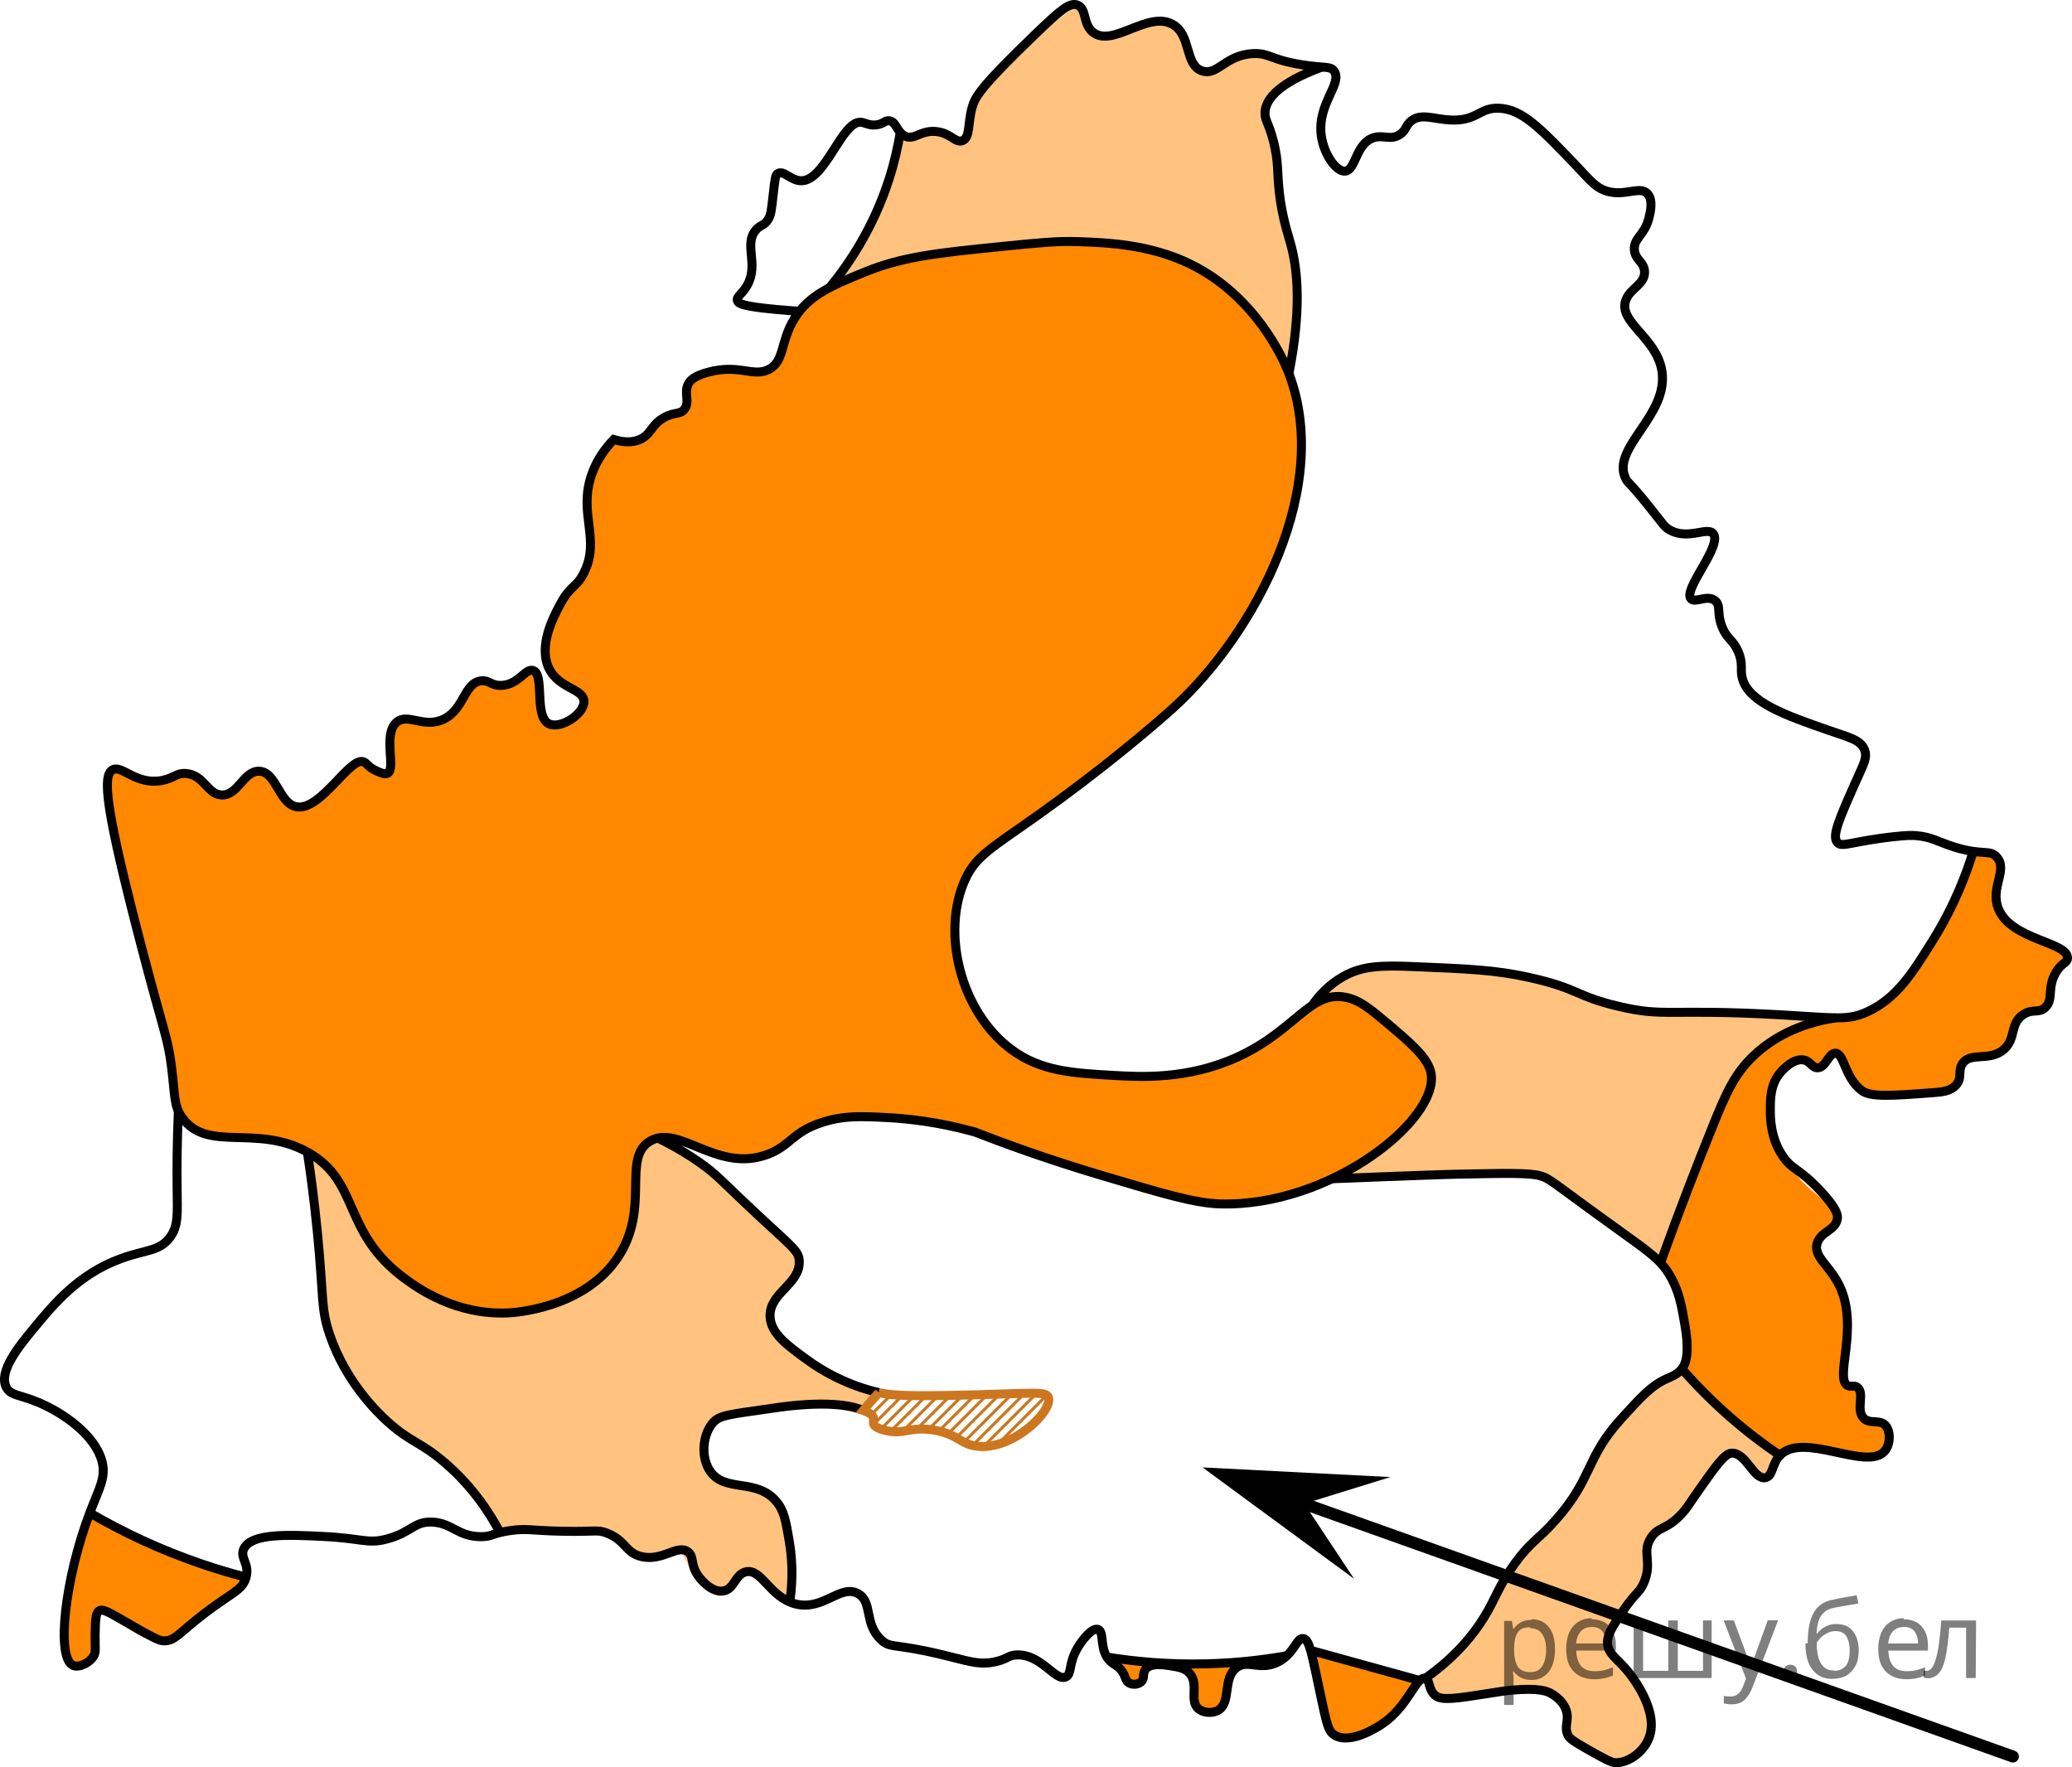 <?xml version="1.0" encoding="utf-8"?>
<!-- Generator: Adobe Illustrator 27.0.1, SVG Export Plug-In . SVG Version: 6.00 Build 0)  -->
<svg version="1.1" id="Слой_1" xmlns="http://www.w3.org/2000/svg" xmlns:xlink="http://www.w3.org/1999/xlink" x="0px" y="0px"
	 width="172.621px" height="147.224px" viewBox="0 0 172.621 147.224" enable-background="new 0 0 172.621 147.224"
	 xml:space="preserve">
<path fill="#FF8800" enable-background="new    " d="M51.129,36.619c1.115,0.333,1.819,0.172,2.26-0.046
	c0.896-0.443,0.856-1.194,1.952-1.794c0.895-0.49,1.331-0.213,1.692-0.702c0.469-0.636-0.09-1.348,0.319-2.106
	c0.167-0.309,0.517-0.657,1.628-0.958c2.625-0.71,3.735,0.418,5.043-0.223c1.353-0.664,0.958-2.263,2.138-4.213
	c1.203-1.988,3.087-2.763,5.84-3.894c3.165-1.3,6.051-1.609,11.695-2.173c2.935-0.293,4.402-0.44,6.114-0.38
	c2.353,0.083,5.935,0.209,9.319,1.851c5.503,2.67,7.807,8.049,8.106,8.777c3.96,9.62-2.665,22.012-9.447,28.181
	c-0.933,0.849-4.566,4.033-9.477,7.642c-5.324,3.912-6.861,4.438-7.885,6.656
	c-2.045,4.433-0.406,11.057,3.83,14.196c2.445,1.812,5.079,1.964,8.499,2.161
	c2.288,0.132,6.21,0.358,10.34-1.532c4.841-2.216,6.056-5.548,9-4.979c1.189,0.23,2.081,0.983,3.692,2.345
	c1.645,1.389,3.211,2.713,3.436,3.993c0.678,3.864-8.392,11.12-17.543,10.879
	c-2.127-0.056-4.734-0.833-9.948-2.387c-4.477-1.335-8.096-2.661-10.542-3.613
	c-2.988-0.825-5.521-1.103-7.331-1.196c-2.137-0.109-3.555-0.169-5.298,0.383c-2.575,0.815-2.674,1.956-4.596,2.681
	c-4.233,1.596-7.391-2.566-9.83-1.085c-2.349,1.427,0.091,5.587-2.681,9.702c-2.85,4.231-8.622,4.573-9.128,4.596
	c-4.366,0.195-7.514-2.058-8.617-2.872c-5.277-3.894-3.667-8.085-8.106-10.532
	c-4.255-2.345-8.339,0.068-10.424-2.862c-0.703-0.988-0.588-1.752-0.874-4.096
	c-0.315-2.583-0.59-2.76-2.489-10.021C8.797,67.442,8.484,64.576,9.394,64.125
	c0.792-0.393,1.96,1.314,4.117,0.894c1.001-0.195,1.193-0.649,2.011-0.575c1.49,0.136,1.748,1.729,2.936,1.787
	c1.374,0.067,1.836-2.018,3.128-1.979c1.465,0.044,1.656,2.75,3.16,2.968c2.043,0.296,4.449-4.298,5.585-3.734
	c0.239,0.118,0.393,0.45,1.021,0.734c0.389,0.175,0.677,0.306,0.894,0.223c0.809-0.307-0.378-3.187,0.766-4.245
	c0.929-0.859,2.274,0.522,3.957-0.287c1.724-0.828,1.691-3.044,3.128-3.192c0.68-0.07,0.797,0.411,1.66,0.383
	c1.454-0.047,2.008-1.441,2.649-1.245c0.996,0.305,0.063,3.796,1.308,4.436c0.947,0.487,2.953-0.779,2.936-1.851
	c-0.017-1.093-2.118-1.046-2.936-2.808c-0.862-1.858,0.394-4.23,0.925-5.234c0.907-1.714,1.364-1.387,2.011-2.681
	c1.407-2.817-0.492-4.899,0.638-8.17C49.735,38.256,50.479,37.291,51.129,36.619z"/>
<path fill="#FF8800" enable-background="new    " d="M140.118,114.04c0.214-0.861,0.415-2.128,0.255-3.638
	c-0.269-2.54-1.41-4.342-2.034-5.191c1.225-4.183,2.558-7.541,3.609-9.937c2.25-5.134,3.524-6.585,4.681-7.574
	c2.116-1.81,4.406-2.554,5.872-2.894c2.665-0.141,4.242-1.165,4.936-1.702c1.007-0.78,1.62-1.67,2.638-3.149
	c0.278-0.404,0.999-1.476,1.927-3.296c0.705-1.384,1.585-3.309,2.392-5.728c0.597-0.064,1.455-0.06,1.958,0.471
	c0.932,0.985-0.484,2.588,0.128,4.277c0.952,2.628,5.846,2.788,5.766,4.149c-0.026,0.434-0.52,0.346-0.979,1.213
	c-0.655,1.239-0.118,2.317-0.851,2.872c-0.188,0.142-0.173,0.034-0.807,0.31
	c-0.235,0.102-0.986,0.43-1.448,0.839c-0.748,0.663-0.398,1.242-0.94,1.955c-0.98,1.289-2.882,0.396-3.741,1.62
	c-0.565,0.805,0.067,1.463-0.511,2.128c-0.51,0.587-1.289,0.403-3.915,0.34c-3.101-0.074-3.339,0.15-3.958-0.255
	c-1.478-0.97-1.458-3.132-2.213-3.106c-0.558,0.019-0.759,1.209-1.468,1.213c-0.459,0.003-0.583-0.494-1.085-0.638
	c-0.83-0.239-1.929,0.702-2.425,1.425c-1.237,1.799-0.442,4.711,0.638,6.596c1.845,3.22,4.882,4.069,4.553,5.574
	c-0.215,0.986-1.581,0.914-1.872,2.043c-0.362,1.401,1.61,2.034,2.45,4.345c1.133,3.119-0.758,6.649,0.295,7.144
	c0.278,0.13,0.489-0.077,0.766,0.128c0.662,0.489-0.107,1.995,0.511,2.553c0.2,0.181,0.59,0.303,1.425,0.043
	c0.047,0.037,0.848,0.704,0.715,1.729c-0.107,0.83-0.745,1.267-0.844,1.332c-1.048,0.101-1.877,0.05-2.404-0.006
	c-2.071-0.219-3.086-0.891-4.616-0.502c-0.569,0.145-0.995,0.382-1.234,0.532c-1.292-0.872-2.699-1.925-4.149-3.192
	C142.551,116.674,141.22,115.302,140.118,114.04z"/>
<path opacity="0.5" fill="#FF8800" enable-background="new    " d="M110.977,98.202c1.499-0.559,4.189-1.812,6.36-4.539
	c0.946-1.188,1.914-2.404,1.922-3.833c0.017-2.812-3.682-5.708-9.137-7.061c0.504-0.671,1.407-1.651,2.803-2.133
	c0.862-0.297,1.563-0.285,2.638-0.255c3.051,0.084,4.577,0.126,5.35,0.199c3.087,0.293,4.63,0.44,6.437,0.844
	c3.052,0.682,3.356,1.26,6,2.021c2.611,0.752,3.788,0.613,11.149,0.936c1.845,0.081,4.603,0.214,8,0.425
	c-1.253,0.085-3.176,0.401-5.021,1.617c-2.256,1.486-3.259,3.568-4.726,7.079
	c-1.294,3.099-2.835,7.037-4.415,11.709c-3.506-2.546-7.013-5.093-10.519-7.639
	C122.206,97.782,116.591,97.992,110.977,98.202z"/>
<path opacity="0.5" fill="#FF8800" enable-background="new    " d="M71.917,117.503c-1.016-0.372-3.238-0.811-7.919-0.129
	c-3.397,0.495-4.091,0.513-4.689,1.261c-0.777,0.973-0.907,2.574-0.255,3.617c0.384,0.614,0.975,0.891,2.14,1.419
	c1.676,0.76,2.492,0.78,3.052,1.049c1.085,0.52,2.117,2.405,1.55,8.736c-1.988-2.384-3.059-2.72-3.678-2.502
	c-0.773,0.272-0.933,1.442-1.915,1.596c-0.591,0.092-1.092-0.244-1.489-0.511c-1.584-1.063-1.313-2.479-2.383-2.894
	c-1.005-0.39-1.505,0.76-2.894,0.532c-1.355-0.222-1.319-1.39-2.936-1.979
	c-0.984-0.358-0.972,0.083-3.447-0.128c-1.539-0.131-1.96-0.337-3.148-0.28c-0.962,0.046-1.742,0.233-2.252,0.383
	c-0.765-1.413-2.043-3.424-4.098-5.367c-2.389-2.26-3.389-2.12-5.571-4.221
	c-0.984-0.947-3.566-3.657-4.761-7.685c-0.627-2.116-0.317-2.723-0.788-7.787c-0.264-2.836-0.593-5.138-0.83-6.638
	c1.418,0.715,2.093,1.557,2.447,2.205c0.319,0.584,0.318,0.902,0.779,1.908c0.46,1.003,0.921,1.694,1.268,2.213
	c0.721,1.078,2.081,3.111,4.214,4.636c3.931,2.81,8.416,2.41,8.894,2.36c1.258-0.131,4.745-0.493,7.249-3.297
	c0.705-0.789,2.455-2.749,2.448-5.281c-0.003-0.928-0.242-1.999,0.141-3.666c0.35-1.526,0.832-1.855,1.092-1.971
	c0.685-0.307,1.492,0.115,1.936,0.362c2.583,1.438,4.4,3.413,5.957,4.851c3.152,2.91,4.362,2.812,4.511,4.17
	c0.231,2.109-2.616,2.977-2.388,5.237c0.154,1.522,1.587,2.53,3.471,3.856c0.786,0.553,2.713,1.796,5.597,2.461"/>
<path fill="#FF8800" enable-background="new    " d="M6.458,138.798c-0.148,0.014-0.274-0.007-0.383-0.056
	c-1.57-0.71-0.014-7.532,1.404-12.702c1.97,1.269,4.498,2.649,7.574,3.787c1.967,0.728,3.807,1.228,5.447,1.575
	c-0.797,0.733-1.972,1.784-3.447,3c-2.563,2.113-3.037,2.255-3.447,2.298c-2.546,0.269-4.482-3.05-5.362-2.489
	c-0.772,0.492,0.536,3.169-0.681,4.213C7.191,138.743,6.717,138.792,6.458,138.798z"/>
<path opacity="0.5" fill="#FF8800" enable-background="new    " d="M69.352,23.529c3.474-4.887,4.419-7.081,4.596-8.17
	c0.153-0.945,0.492-1.857,0.596-2.808c0.076-0.696,0.096-1.38,0.46-1.522c0.259-0.101,0.427,0.175,0.901,0.33
	c0.98,0.32,1.472-0.46,2.553-0.34c1.01,0.111,1.226,0.862,1.723,0.702c0.681-0.219,0.458-1.683,0.949-3.179
	c0.239-0.727,0.659-1.499,3.37-3.906c1.305-1.159,3.06-2.625,5.255-4.213c0.153,0.79,0.492,1.809,1.34,2.298
	c1.969,1.136,4.594-1.789,6.574-0.702c1.612,0.885,1.024,3.456,2.489,3.894c1.202,0.359,1.741-1.329,3.896-1.415
	c1.292-0.052,1.44,0.541,3.849,0.819c1.287,0.148,2.207,0.09,2.229,0.269c0.025,0.209-1.242,0.301-2.739,1.178
	c-0.784,0.459-1.729,1.013-2.042,1.957c-0.333,1.005,0.253,1.84,0.745,3.064c0.442,1.1,0.288,1.218,0.851,5.455
	c0.803,6.035,1.16,6.118,1.113,8.277c-0.046,2.087-0.42,3.867-0.825,5.241c-0.754-1.823-2.308-4.817-5.41-7.167
	c-1.585-1.201-4.46-2.906-10.944-3.431C82.398,19.473,74.886,21.386,69.352,23.529z"/>
<path opacity="0.5" fill="#FF8800" enable-background="new    " d="M118.735,139.827c2.835-2.139,4.464-4.279,5.426-5.83
	c1.112-1.794,0.978-2.23,2.217-4.081c1.921-2.871,2.934-2.855,4.927-5.539c1.965-2.646,1.508-3.371,3.202-5.641
	c1.643-2.201,3.684-3.678,5.612-4.697c1.102,1.262,2.433,2.635,4.021,4.021c1.45,1.266,2.857,2.32,4.149,3.192
	c-0.204,0.764-0.569,1.736-1.213,1.851c-1.021,0.182-1.556-2.005-2.808-2.043c-1.636-0.049-1.715,3.651-4.983,5.572
	c-0.543,0.319-1.251,0.634-1.719,1.449c-0.576,1.004-0.219,1.776-0.298,2.851
	c-0.225,3.06-3.63,3.832-3.34,5.957c0.131,0.964,0.833,0.813,2.149,2.808c0.937,1.421,1.925,2.919,1.532,4.426
	c-0.459,1.758-2.542,2.548-3.043,2.723c-2.929-0.658-3.77-1.55-3.936-2.298
	c-0.145-0.654,0.214-1.244-0.17-2.128c-0.341-0.785-1.008-1.199-1.277-1.362
	c-0.631-0.381-1.571-0.681-4.26-0.293c-3.122,0.452-4.309,1.211-5.315,0.505
	C119.051,140.884,118.832,140.245,118.735,139.827z"/>
<path fill="#FF8800" enable-background="new    " d="M110.628,144.38c-0.48-2.295-0.961-4.59-1.441-6.886
	c1.595,0.375,3.24,0.796,4.931,1.269c1.434,0.401,2.82,0.816,4.158,1.242c-0.104,0.285-1.494,3.933-4.87,4.567
	C112.28,144.783,111.296,144.591,110.628,144.38z"/>
<path fill="#FF8800" enable-background="new    " d="M98.202,138.613c1.673-0.05,3.345-0.1,5.018-0.15
	c-0.424,1.263-0.849,2.526-1.273,3.789c-1.264,0.486-1.833,0.344-2.115,0.096c-0.508-0.449-0.145-1.299-0.694-2.478
	C98.868,139.287,98.492,138.877,98.202,138.613z"/>
<path fill="#FF8800" enable-background="new    " d="M92.567,138.456c0.744-0.068,1.488-0.136,2.232-0.203
	c0.213,0.27,0.425,0.539,0.638,0.808c-0.436,1.033-0.757,1.258-0.979,1.243c-0.292-0.02-0.402-0.453-0.978-1.072
	C93.143,138.87,92.811,138.619,92.567,138.456z"/>
<path fill="none" stroke="#000000" stroke-width="0.75" stroke-miterlimit="10" d="M51.129,36.619
	c1.115,0.333,1.819,0.172,2.26-0.046c0.896-0.443,0.856-1.194,1.952-1.794c0.895-0.49,1.331-0.213,1.692-0.702
	c0.469-0.636-0.09-1.348,0.319-2.106c0.167-0.309,0.517-0.657,1.628-0.958c2.625-0.71,3.735,0.418,5.043-0.223
	c1.353-0.664,0.958-2.263,2.138-4.213c1.203-1.988,3.087-2.763,5.84-3.894c3.165-1.3,6.051-1.609,11.695-2.173
	c2.935-0.293,4.402-0.44,6.114-0.38c2.353,0.083,5.935,0.209,9.319,1.851c5.503,2.67,7.807,8.049,8.106,8.777
	c3.96,9.62-2.665,22.012-9.447,28.181c-0.933,0.849-4.566,4.033-9.477,7.642
	c-5.324,3.912-6.861,4.438-7.885,6.656c-2.045,4.433-0.406,11.057,3.83,14.196
	c2.445,1.812,5.079,1.964,8.499,2.161c2.288,0.132,6.21,0.358,10.34-1.532c4.841-2.216,6.056-5.548,9-4.979
	c1.189,0.23,2.081,0.983,3.692,2.345c1.645,1.389,3.211,2.713,3.436,3.993
	c0.678,3.864-8.392,11.12-17.543,10.879c-2.127-0.056-4.734-0.833-9.948-2.387
	c-4.477-1.335-8.096-2.661-10.542-3.613c-2.988-0.825-5.521-1.103-7.331-1.196c-2.137-0.109-3.555-0.169-5.298,0.383
	c-2.575,0.815-2.674,1.956-4.596,2.681c-4.233,1.596-7.391-2.566-9.83-1.085c-2.349,1.427,0.091,5.587-2.681,9.702
	c-2.85,4.231-8.622,4.573-9.128,4.596c-4.366,0.195-7.514-2.058-8.617-2.872c-5.277-3.894-3.667-8.085-8.106-10.532
	c-4.255-2.345-8.339,0.068-10.424-2.862c-0.703-0.988-0.588-1.752-0.874-4.096
	c-0.315-2.583-0.59-2.76-2.489-10.021C8.797,67.442,8.484,64.576,9.394,64.125
	c0.792-0.393,1.96,1.314,4.117,0.894c1.001-0.195,1.193-0.649,2.011-0.575c1.49,0.136,1.748,1.729,2.936,1.787
	c1.374,0.067,1.836-2.018,3.128-1.979c1.465,0.044,1.656,2.75,3.16,2.968c2.043,0.296,4.449-4.298,5.585-3.734
	c0.239,0.118,0.393,0.45,1.021,0.734c0.389,0.175,0.677,0.306,0.894,0.223c0.809-0.307-0.378-3.187,0.766-4.245
	c0.929-0.859,2.274,0.522,3.957-0.287c1.724-0.828,1.691-3.044,3.128-3.192c0.68-0.07,0.797,0.411,1.66,0.383
	c1.454-0.047,2.008-1.441,2.649-1.245c0.996,0.305,0.063,3.796,1.308,4.436c0.947,0.487,2.953-0.779,2.936-1.851
	c-0.017-1.093-2.118-1.046-2.936-2.808c-0.862-1.858,0.394-4.23,0.925-5.234c0.907-1.714,1.364-1.387,2.011-2.681
	c1.407-2.817-0.492-4.899,0.638-8.17C49.735,38.256,50.479,37.291,51.129,36.619z"/>
<path fill="none" stroke="#000000" stroke-width="0.75" stroke-miterlimit="10" d="M14.862,92.545
	c-0.122,2.757-0.126,4.973-0.106,6.495c0.027,2.107,0.101,3.088-0.575,4.021c-0.866,1.197-2.043,1.045-4.085,1.787
	c-3.551,1.291-5.616,3.795-7.277,5.809c-1.219,1.478-2.964,3.595-2.298,4.915c0.347,0.688,1.073,0.612,2.553,1.213
	c2.168,0.879,4.858,2.765,5.426,4.979c0.343,1.338-0.239,2.214-1.021,4.277
	c-2.068,5.454-2.817,12.044-1.404,12.702c0.496,0.231,1.39-0.208,1.723-0.766c0.22-0.368,0.109-0.641,0.128-1.723
	c0.021-1.237,0.032-1.856,0.319-2.043c0.357-0.232,0.898,0.161,2.745,1.213c1.479,0.843,2.226,1.264,2.617,1.277
	c0.974,0.031,1.259-0.63,3.447-2.298c2.301-1.754,3.151-1.911,3.447-3c0.308-1.135-0.544-1.605-0.192-2.362
	c0.617-1.323,3.726-1.176,6.532-1.042c3.394,0.161,3.75,0.651,5.404,0.213c2.042-0.541,2.244-1.485,3.787-1.404
	c1.665,0.087,2.113,1.221,4.064,1.213c0.943-0.004,0.849-0.269,2.33-0.495c1.482-0.226,1.811,0.003,4.627,0.048
	c2.606,0.042,2.693-0.149,3.447,0.128c1.66,0.61,1.562,1.654,2.936,1.979c1.777,0.42,3.018-1.071,3.894-0.383
	c0.526,0.413,0.151,1.008,0.83,1.979c0.054,0.078,0.997,1.393,2.043,1.277c0.981-0.109,1.006-1.364,1.915-1.596
	c1.331-0.339,2.021,2.164,4.213,2.681c2.287,0.539,3.69-1.676,5.149-0.872c1.267,0.698,0.454,2.503,1.957,3.872
	c0.759,0.692,1.003,0.264,4.766,1.149c2.426,0.57,3.329,0.984,4.787,0.638c1-0.237,0.992-0.53,1.723-0.553
	c2.068-0.066,3.201,2.238,4.085,1.83c0.523-0.241,0.183-1.073,0.979-2.425c0.413-0.701,1.22-1.692,1.702-1.532
	c0.577,0.192,0.037,1.812,1.087,2.714c0.317,0.272,0.608,0.332,0.913,0.775c0.322,0.468,0.269,0.794,0.596,0.979
	c0.29,0.165,0.725,0.13,0.979-0.085c0.344-0.291,0.096-0.694,0.383-1.064c0.42-0.542,1.489-0.377,2-0.298
	c0.716,0.111,1.263,0.195,1.653,0.618c0.832,0.903-0.036,2.286,0.743,2.967c0.401,0.351,1.116,0.408,1.604,0.16
	c1.183-0.602,0.378-2.673,1.575-3.575c0.956-0.72,1.909,0.27,3.404-0.447c1.43-0.685,1.582-2.081,2.17-1.979
	c0.512,0.089,0.687,1.199,1.489,4.979c0.478,2.251,0.606,2.753,1.106,3.064c1.35,0.838,3.721-0.767,3.915-0.894
	c2.246-1.465,2.853-4.03,3.638-3.83c0.442,0.113,0.201,0.912,0.872,1.447c0.511,0.407,1.759,0.22,4.234-0.17
	c1.283-0.202,1.573-0.249,2.106-0.298c2.312-0.211,2.978,0.112,3.234,0.255c0.226,0.126,0.973,0.544,1.277,1.362
	c0.333,0.895-0.199,1.377,0.17,2.128c0.117,0.237,0.284,0.42,1.575,1.149c1.343,0.759,2.015,1.138,2.362,1.149
	c1.129,0.034,2.366-0.914,2.808-2.043c0.885-2.254-1.423-5.161-1.718-5.524c-0.925-1.138-1.671-1.442-1.729-2.391
	c-0.041-0.672,0.362-1.294,1.17-2.511c1.177-1.771,1.431-1.585,1.83-2.468c0.804-1.778-0.205-2.572,0.638-3.83
	c0.622-0.928,1.294-0.614,2.553-1.979c0.449-0.487,0.501-0.653,1.34-1.851c1.481-2.113,2.233-3.17,2.808-3.192
	c1.219-0.046,1.824,2.223,2.808,2.043c0.647-0.119,0.518-1.124,1.213-1.851c1.952-2.042,7.296,1.373,8.745-0.383
	c0.472-0.572,0.479-1.629,0.064-2.106c-0.486-0.558-1.334-0.073-1.851-0.638c-0.65-0.71,0.144-2.07-0.511-2.553
	c-0.279-0.206-0.489-0.007-0.766-0.128c-1.207-0.526,0.952-4.814-0.702-8.298c-0.829-1.746-2.216-2.442-1.872-3.575
	c0.3-0.99,1.542-1.06,1.681-2.043c0.036-0.253,0.032-0.797-1.468-2.383c-1.766-1.868-2.27-1.652-3.064-2.808
	c-1.057-1.541-1.053-3.223-1.051-3.914c0.002-0.903,0.005-2.049,0.796-3.022c0.072-0.089,1.095-1.331,2.043-1.085
	c0.512,0.133,0.632,0.635,1.085,0.638c0.693,0.005,0.899-1.173,1.468-1.213c0.756-0.053,0.769,2,2.213,3.106
	c0.747,0.573,2.527,0.439,6.085,0.17c0.599-0.045,1.379-0.116,1.83-0.681c0.471-0.591,0.091-1.106,0.468-1.702
	c0.656-1.038,2.25-0.173,3.447-1.192c1.07-0.91,0.484-2.187,1.66-2.936c0.801-0.51,1.28-0.05,1.83-0.596
	c0.691-0.686,0.107-1.587,0.851-2.872c0.497-0.86,0.958-0.796,0.979-1.213c0.069-1.365-4.729-1.496-5.766-4.149
	c-0.687-1.758,0.832-3.205-0.128-4.277c-0.59-0.659-1.152-0.098-3.511-0.83c-1.416-0.439-1.902-0.855-3.234-0.957
	c-0.367-0.028-0.741-0.028-1.787,0.085c-3.539,0.383-4.347,0.932-4.745,0.489
	c-0.475-0.528,0.159-1.962,1.425-4.83c0.727-1.645,1.088-2.193,0.851-2.862c-0.308-0.866-1.311-1.064-3.106-1.691
	c-3.457-1.207-6.551-2.287-7.085-4.277c-0.21-0.782,0.1-1.24-0.362-2.277c-0.44-0.989-0.913-1-1.319-2
	c-0.478-1.177-0.082-1.801-0.596-2.213c-0.658-0.527-1.643,0.228-2-0.149c-0.716-0.757,2.642-4.439,1.851-5.426
	c-0.5-0.624-2.07,0.561-3.638-0.319c-0.451-0.253-0.522-0.464-1.702-1.936c-1.709-2.132-1.764-1.945-1.957-2.34
	c-1.257-2.57,3.615-5.253,3.019-8.969c-0.45-2.807-3.678-4.071-3.004-5.901c0.371-1.007,1.597-1.301,1.559-2.364
	c-0.03-0.839-0.804-0.966-0.851-1.851c-0.051-0.962,0.844-1.167,1.213-2.617c0.111-0.435,0.385-1.515-0.128-2.043
	c-0.6-0.618-1.676,0.142-3.085-0.128c-1.179-0.226-1.693-1-3.021-2.383c-2.827-2.943-4.32-4.497-6.213-4.596
	c-1.694-0.089-1.838,1.087-4.085,0.979c-1.404-0.068-2.431-0.579-3.255,0.064c-0.504,0.393-0.411,0.811-1,1.17
	c-0.771,0.47-1.32-0.008-2.128,0.234c-1.519,0.456-1.489,2.723-2.396,2.793c-0.752,0.058-1.783-1.421-1.987-2.985
	c-0.345-2.641,1.822-4.344,1.064-5.362c-0.316-0.424-0.759-0.216-2.638-0.511
	c-2.658-0.416-2.711-0.979-4.043-0.936c-2.363,0.076-3.01,1.874-4.298,1.447
	c-1.499-0.497-0.875-3.014-2.489-3.894c-2.049-1.116-4.927,1.922-6.574,0.702c-0.918-0.68-0.524-1.995-1.34-2.298
	c-0.644-0.239-1.392,0.395-3.526,2.45c-4.582,4.413-4.991,5.204-5.239,6.07c-0.374,1.304-0.149,2.533-0.81,2.778
	c-0.594,0.221-0.995-0.665-2.234-0.766c-1.274-0.103-1.773,0.759-2.553,0.383c-0.7-0.337-0.72-1.233-1.34-1.277
	c-0.322-0.023-0.406,0.212-0.894,0.319c-0.637,0.14-1.054-0.138-1.382-0.188c-1.63-0.246-3.008,4.951-5.065,4.868
	c-0.856-0.034-1.43-0.905-1.915-0.596c-0.192,0.122-0.221,0.334-0.379,1.723c-0.16,1.41-0.19,1.73-0.43,2.107
	c-0.345,0.541-0.617,0.408-1.011,0.862c-1.05,1.208,0.275,2.845-0.734,4.628
	c-0.424,0.748-0.922,0.928-0.808,1.277c0.075,0.23,0.393,0.459,3.234,0.723c0.744,0.069,1.355,0.113,1.755,0.138"
	/>
<path fill="none" stroke="#000000" stroke-width="0.75" stroke-miterlimit="10" d="M164.394,70.93
	c-0.982,3.199-2.277,5.656-3.34,7.365c-1.712,2.753-3.035,4.879-5.489,6c-1.629,0.744-2.594,0.514-7.149,0.255
	c-9.467-0.537-9.646,0.211-13.532-0.702c-3.684-0.866-3.274-1.48-7.532-2.425c-2.76-0.613-5.032-0.706-9.575-0.894
	c-2.781-0.115-4.29-0.06-5.872,0.83c-1.282,0.721-2.102,1.703-2.587,2.408"/>
<path fill="none" stroke="#000000" stroke-width="0.75" stroke-miterlimit="10" d="M118.735,139.827
	c2.598-1.832,4.058-3.713,4.915-5.106c0.989-1.607,1.195-2.599,2.553-4.468c1.336-1.839,1.903-1.934,3.401-3.618
	c3.134-3.523,2.462-5.142,5.471-8.446c1.673-1.837,2.51-2.756,3.766-3.319c0.437-0.196,0.896-0.348,1.277-0.83
	c0.244-0.309,0.696-1.056,0.255-3.638c-0.269-1.577-0.462-2.707-1.149-3.958
	c-0.793-1.442-1.693-2.042-4.532-4.085c-5.607-4.034-5.499-4.139-6.383-4.404c-0.859-0.257-2.934-0.214-7.085-0.128
	c-0.523,0.011-1.331,0.031-5.553,0.192c-1.967,0.075-3.588,0.139-4.694,0.183"/>
<path fill="none" stroke="#000000" stroke-width="0.75" stroke-miterlimit="10" d="M152.948,84.797
	c-1.714,0.255-4.513,0.948-6.831,3.136c-1.615,1.525-2.312,3.129-3.447,5.936
	c-1.248,3.086-2.733,6.902-4.332,11.341"/>
<path fill="none" stroke="#000000" stroke-width="0.75" stroke-miterlimit="10" d="M140.118,114.04
	c1.102,1.262,2.433,2.635,4.021,4.021c1.45,1.266,2.857,2.32,4.149,3.192"/>
<path fill="none" stroke="#000000" stroke-width="0.75" stroke-miterlimit="10" d="M109.187,137.494
	c3.03,0.837,6.059,1.674,9.089,2.51"/>
<path fill="none" stroke="#000000" stroke-width="0.75" stroke-miterlimit="10" d="M92.222,138.053
	c2.321,0.375,5.133,0.643,8.321,0.561c2.495-0.064,4.732-0.331,6.658-0.672"/>
<path fill="none" stroke="#000000" stroke-width="0.75" stroke-miterlimit="10" d="M25.607,95.976
	c0.223,1.466,0.547,3.778,0.83,6.638c0.546,5.515,0.275,6.369,1.034,8.593c1.33,3.894,3.917,6.416,4.805,7.222
	c1.926,1.747,2.754,1.678,4.82,3.462c2.348,2.026,3.748,4.247,4.558,5.784"/>
<path fill="none" stroke="#000000" stroke-width="0.75" stroke-miterlimit="10" d="M7.479,126.04
	c2.642,1.539,5.808,3.075,9.497,4.316c1.212,0.408,2.389,0.753,3.524,1.046"/>
<path fill="none" stroke="#000000" stroke-width="0.75" stroke-miterlimit="10" d="M71.723,117.425
	c-0.939-0.338-2.972-0.746-7.18-0.131c-3.957,0.579-4.648,0.582-5.234,1.34c-0.797,1.03-0.921,2.833-0.128,3.958
	c1.247,1.768,3.83,0.536,5.489,2.489c0.652,0.767,0.796,1.618,1.085,3.319c0.362,2.13,0.213,3.913,0.039,5.055"/>
<path fill="none" stroke="#000000" stroke-width="0.75" stroke-miterlimit="10" d="M54.805,94.816
	c0.856,0.41,2.067,1.051,3.42,1.99c1.569,1.09,1.774,1.502,5.106,4.596c2.733,2.537,3.208,2.829,3.255,3.638
	c0.113,1.955-2.528,2.654-2.43,4.662c0.067,1.38,1.377,2.337,3.068,3.572c2.714,1.982,5.367,2.605,6,2.745"/>
<path fill="none" stroke="#000000" stroke-width="0.75" stroke-miterlimit="10" d="M69.107,23.968
	c1.658-2.021,3.668-5.025,4.957-9.032c0.447-1.391,0.744-2.706,0.939-3.907"/>
<path fill="none" stroke="#000000" stroke-width="0.75" stroke-miterlimit="10" d="M110.133,5.585
	c-3.713,1.37-4.645,2.699-4.739,3.71c-0.064,0.687,0.291,0.878,0.702,2.489c0.438,1.717,0.285,2.48,0.49,4.283
	c0.239,2.1,0.71,3.385,0.978,4.397c0.55,2.078,0.866,5.367-0.186,10.658"/>
<line fill="none" stroke="#000000" stroke-linecap="round" stroke-miterlimit="10" x1="167.695" y1="146.337" x2="108.67" y2="125.284"/>
<polygon points="108.667,125.277 112.812,131.533 100.184,122.251 115.836,123.056 "/>
<path fill="none" stroke="#CC761F" stroke-width="0.75" stroke-miterlimit="10" d="M73.224,116.018
	c-0.925,1.018-1.307,1.485-1.307,1.485c1.82,0.655-0.121,1.141,1.754,1.643c1.646,0.44,2.091-0.345,4.149,0
	c1.994,0.334,2.177,1.172,3.575,1.34c3.006,0.362,6.385-3.004,5.936-4.085c-0.202-0.485-1.1-0.33-6.255-0.192
	C75.192,116.368,74.158,116.224,73.224,116.018"/>
<g>
	<defs>
		<path id="SVGID_1_" d="M73.224,116.018c-0.925,1.018-1.307,1.485-1.307,1.485c1.82,0.655-0.121,1.141,1.754,1.643
			c1.646,0.44,2.091-0.345,4.149,0c1.994,0.334,2.177,1.172,3.575,1.34c3.006,0.362,6.385-3.004,5.936-4.085
			c-0.202-0.485-1.1-0.33-6.255-0.192C75.192,116.368,74.158,116.224,73.224,116.018"/>
	</defs>
	<clipPath id="SVGID_00000054980998334279909830000012568682256252597925_">
		<use xlink:href="#SVGID_1_"  overflow="visible"/>
	</clipPath>
	<g clip-path="url(#SVGID_00000054980998334279909830000012568682256252597925_)">
		
			<line fill="none" stroke="#CC761F" stroke-width="0.25" stroke-linecap="round" stroke-linejoin="round" stroke-miterlimit="10" x1="68.915" y1="121.527" x2="77.293" y2="113.149"/>
		
			<line fill="none" stroke="#CC761F" stroke-width="0.25" stroke-linecap="round" stroke-linejoin="round" stroke-miterlimit="10" x1="69.915" y1="121.527" x2="78.293" y2="113.149"/>
		
			<line fill="none" stroke="#CC761F" stroke-width="0.25" stroke-linecap="round" stroke-linejoin="round" stroke-miterlimit="10" x1="70.915" y1="121.527" x2="79.293" y2="113.149"/>
		
			<line fill="none" stroke="#CC761F" stroke-width="0.25" stroke-linecap="round" stroke-linejoin="round" stroke-miterlimit="10" x1="71.915" y1="121.527" x2="80.293" y2="113.149"/>
		
			<line fill="none" stroke="#CC761F" stroke-width="0.25" stroke-linecap="round" stroke-linejoin="round" stroke-miterlimit="10" x1="72.915" y1="121.527" x2="81.293" y2="113.149"/>
		
			<line fill="none" stroke="#CC761F" stroke-width="0.25" stroke-linecap="round" stroke-linejoin="round" stroke-miterlimit="10" x1="73.915" y1="121.527" x2="82.293" y2="113.149"/>
		
			<line fill="none" stroke="#CC761F" stroke-width="0.25" stroke-linecap="round" stroke-linejoin="round" stroke-miterlimit="10" x1="74.915" y1="121.527" x2="83.293" y2="113.149"/>
		
			<line fill="none" stroke="#CC761F" stroke-width="0.25" stroke-linecap="round" stroke-linejoin="round" stroke-miterlimit="10" x1="75.915" y1="121.527" x2="84.293" y2="113.149"/>
		
			<line fill="none" stroke="#CC761F" stroke-width="0.25" stroke-linecap="round" stroke-linejoin="round" stroke-miterlimit="10" x1="76.915" y1="121.527" x2="85.293" y2="113.149"/>
		
			<line fill="none" stroke="#CC761F" stroke-width="0.25" stroke-linecap="round" stroke-linejoin="round" stroke-miterlimit="10" x1="77.915" y1="121.527" x2="86.293" y2="113.149"/>
		
			<line fill="none" stroke="#CC761F" stroke-width="0.25" stroke-linecap="round" stroke-linejoin="round" stroke-miterlimit="10" x1="78.915" y1="121.527" x2="87.293" y2="113.149"/>
		
			<line fill="none" stroke="#CC761F" stroke-width="0.25" stroke-linecap="round" stroke-linejoin="round" stroke-miterlimit="10" x1="79.915" y1="121.527" x2="88.293" y2="113.149"/>
		
			<line fill="none" stroke="#CC761F" stroke-width="0.25" stroke-linecap="round" stroke-linejoin="round" stroke-miterlimit="10" x1="80.915" y1="121.527" x2="89.293" y2="113.149"/>
		
			<line fill="none" stroke="#CC761F" stroke-width="0.25" stroke-linecap="round" stroke-linejoin="round" stroke-miterlimit="10" x1="81.915" y1="121.527" x2="90.293" y2="113.149"/>
		
			<line fill="none" stroke="#CC761F" stroke-width="0.25" stroke-linecap="round" stroke-linejoin="round" stroke-miterlimit="10" x1="82.915" y1="121.527" x2="91.293" y2="113.149"/>
		
			<line fill="none" stroke="#CC761F" stroke-width="0.25" stroke-linecap="round" stroke-linejoin="round" stroke-miterlimit="10" x1="83.915" y1="121.527" x2="92.293" y2="113.149"/>
	</g>
</g>
<g fill-opacity=".5"><path d="m127.6 134.9q0.89 0 1.4 0.62 0.55 0.62 0.55 1.9 0 1.2-0.55 1.9-0.54 0.64-1.4 0.64-0.56 0-0.93-0.21-0.36-0.22-0.57-0.5h-0.054q0.018 0.15 0.036 0.39t0.018 0.4v2h-0.79v-7h0.65l0.11 0.66h0.036q0.22-0.32 0.57-0.53t0.94-0.22zm-0.14 0.67q-0.74 0-1 0.41-0.3 0.41-0.32 1.3v0.15q0 0.89 0.29 1.4 0.3 0.48 1.1 0.48 0.44 0 0.72-0.24 0.29-0.24 0.42-0.66 0.14-0.42 0.14-0.96 0-0.83-0.32-1.3-0.32-0.5-0.98-0.5z"/><path d="m132.6 134.9q0.62 0 1.1 0.27 0.45 0.27 0.68 0.76 0.24 0.49 0.24 1.1v0.48h-3.3q0.018 0.82 0.41 1.3 0.4 0.42 1.1 0.42 0.46 0 0.81-0.081 0.36-0.09 0.74-0.25v0.69q-0.37 0.16-0.73 0.23-0.36 0.081-0.86 0.081-0.68 0-1.2-0.28-0.52-0.28-0.82-0.83-0.29-0.56-0.29-1.4 0-0.79 0.26-1.4 0.27-0.57 0.75-0.87 0.49-0.31 1.1-0.31zm-9e-3 0.65q-0.57 0-0.9 0.37-0.32 0.36-0.39 1h2.5q-9e-3 -0.61-0.29-0.99-0.28-0.39-0.88-0.39z"/><path d="m142.6 135.0v4.8h-6.5v-4.8h0.79v4.2h2.1v-4.2h0.79v4.2h2.1v-4.2z"/><path d="m143.6 135.0h0.85l1 2.7q0.14 0.36 0.24 0.69 0.11 0.32 0.16 0.62h0.036q0.054-0.22 0.17-0.58 0.12-0.37 0.24-0.74l0.98-2.7h0.86l-2.1 5.5q-0.25 0.68-0.66 1.1-0.4 0.4-1.1 0.4-0.22 0-0.38-0.027-0.16-0.018-0.28-0.045v-0.63q0.099 0.018 0.23 0.036 0.14 0.018 0.3 0.018 0.41 0 0.67-0.23 0.26-0.23 0.4-0.62l0.25-0.64z"/><path d="m148.6 139.3q0-0.33 0.16-0.47t0.39-0.14q0.23 0 0.4 0.14 0.17 0.14 0.17 0.47 0 0.32-0.17 0.47-0.16 0.14-0.4 0.14-0.22 0-0.39-0.14t-0.16-0.47z"/><path d="m150.6 136.9q0-1.6 0.48-2.5 0.48-0.89 1.5-1.1 0.58-0.13 1.1-0.22t1-0.18l0.14 0.69q-0.32 0.045-0.71 0.12-0.4 0.063-0.78 0.14-0.39 0.063-0.67 0.13-0.58 0.13-0.93 0.61-0.34 0.48-0.39 1.5h0.054q0.13-0.17 0.34-0.35 0.22-0.18 0.53-0.31 0.32-0.13 0.71-0.13 0.94 0 1.4 0.6 0.48 0.6 0.48 1.6 0 0.8-0.28 1.3t-0.77 0.81q-0.5 0.26-1.2 0.26-1 0-1.6-0.76t-0.59-2.2zm2.2 2.3q0.58 0 0.94-0.38t0.36-1.3q0-0.74-0.28-1.2-0.27-0.43-0.9-0.43-0.4 0-0.72 0.18-0.32 0.17-0.54 0.4t-0.31 0.38q0 0.44 0.063 0.86t0.22 0.75q0.16 0.32 0.44 0.52 0.29 0.19 0.72 0.19z"/><path d="m158.6 134.9q0.62 0 1.1 0.27 0.45 0.27 0.68 0.76 0.24 0.49 0.24 1.1v0.48h-3.3q0.018 0.82 0.41 1.3 0.4 0.42 1.1 0.42 0.46 0 0.81-0.081 0.36-0.09 0.74-0.25v0.69q-0.37 0.16-0.73 0.23-0.36 0.081-0.86 0.081-0.68 0-1.2-0.28-0.52-0.28-0.82-0.83-0.29-0.56-0.29-1.4 0-0.79 0.26-1.4 0.27-0.57 0.75-0.87 0.49-0.31 1.1-0.31zm-9e-3 0.65q-0.57 0-0.9 0.37-0.32 0.36-0.39 1h2.5q-9e-3 -0.61-0.29-0.99-0.28-0.39-0.88-0.39z"/><path d="m164.6 139.8h-0.8v-4.2h-1.4q-0.12 1.5-0.32 2.5-0.21 0.93-0.55 1.3t-0.86 0.42q-0.12 0-0.23-0.018-0.11-9e-3 -0.18-0.045v-0.59q0.054 0.018 0.12 0.027t0.13 9e-3q0.49 0 0.77-1 0.3-1 0.45-3.2h2.9z"/></g></svg>

<!--File created and owned by https://sdamgia.ru. Copying is prohibited. All rights reserved.-->
